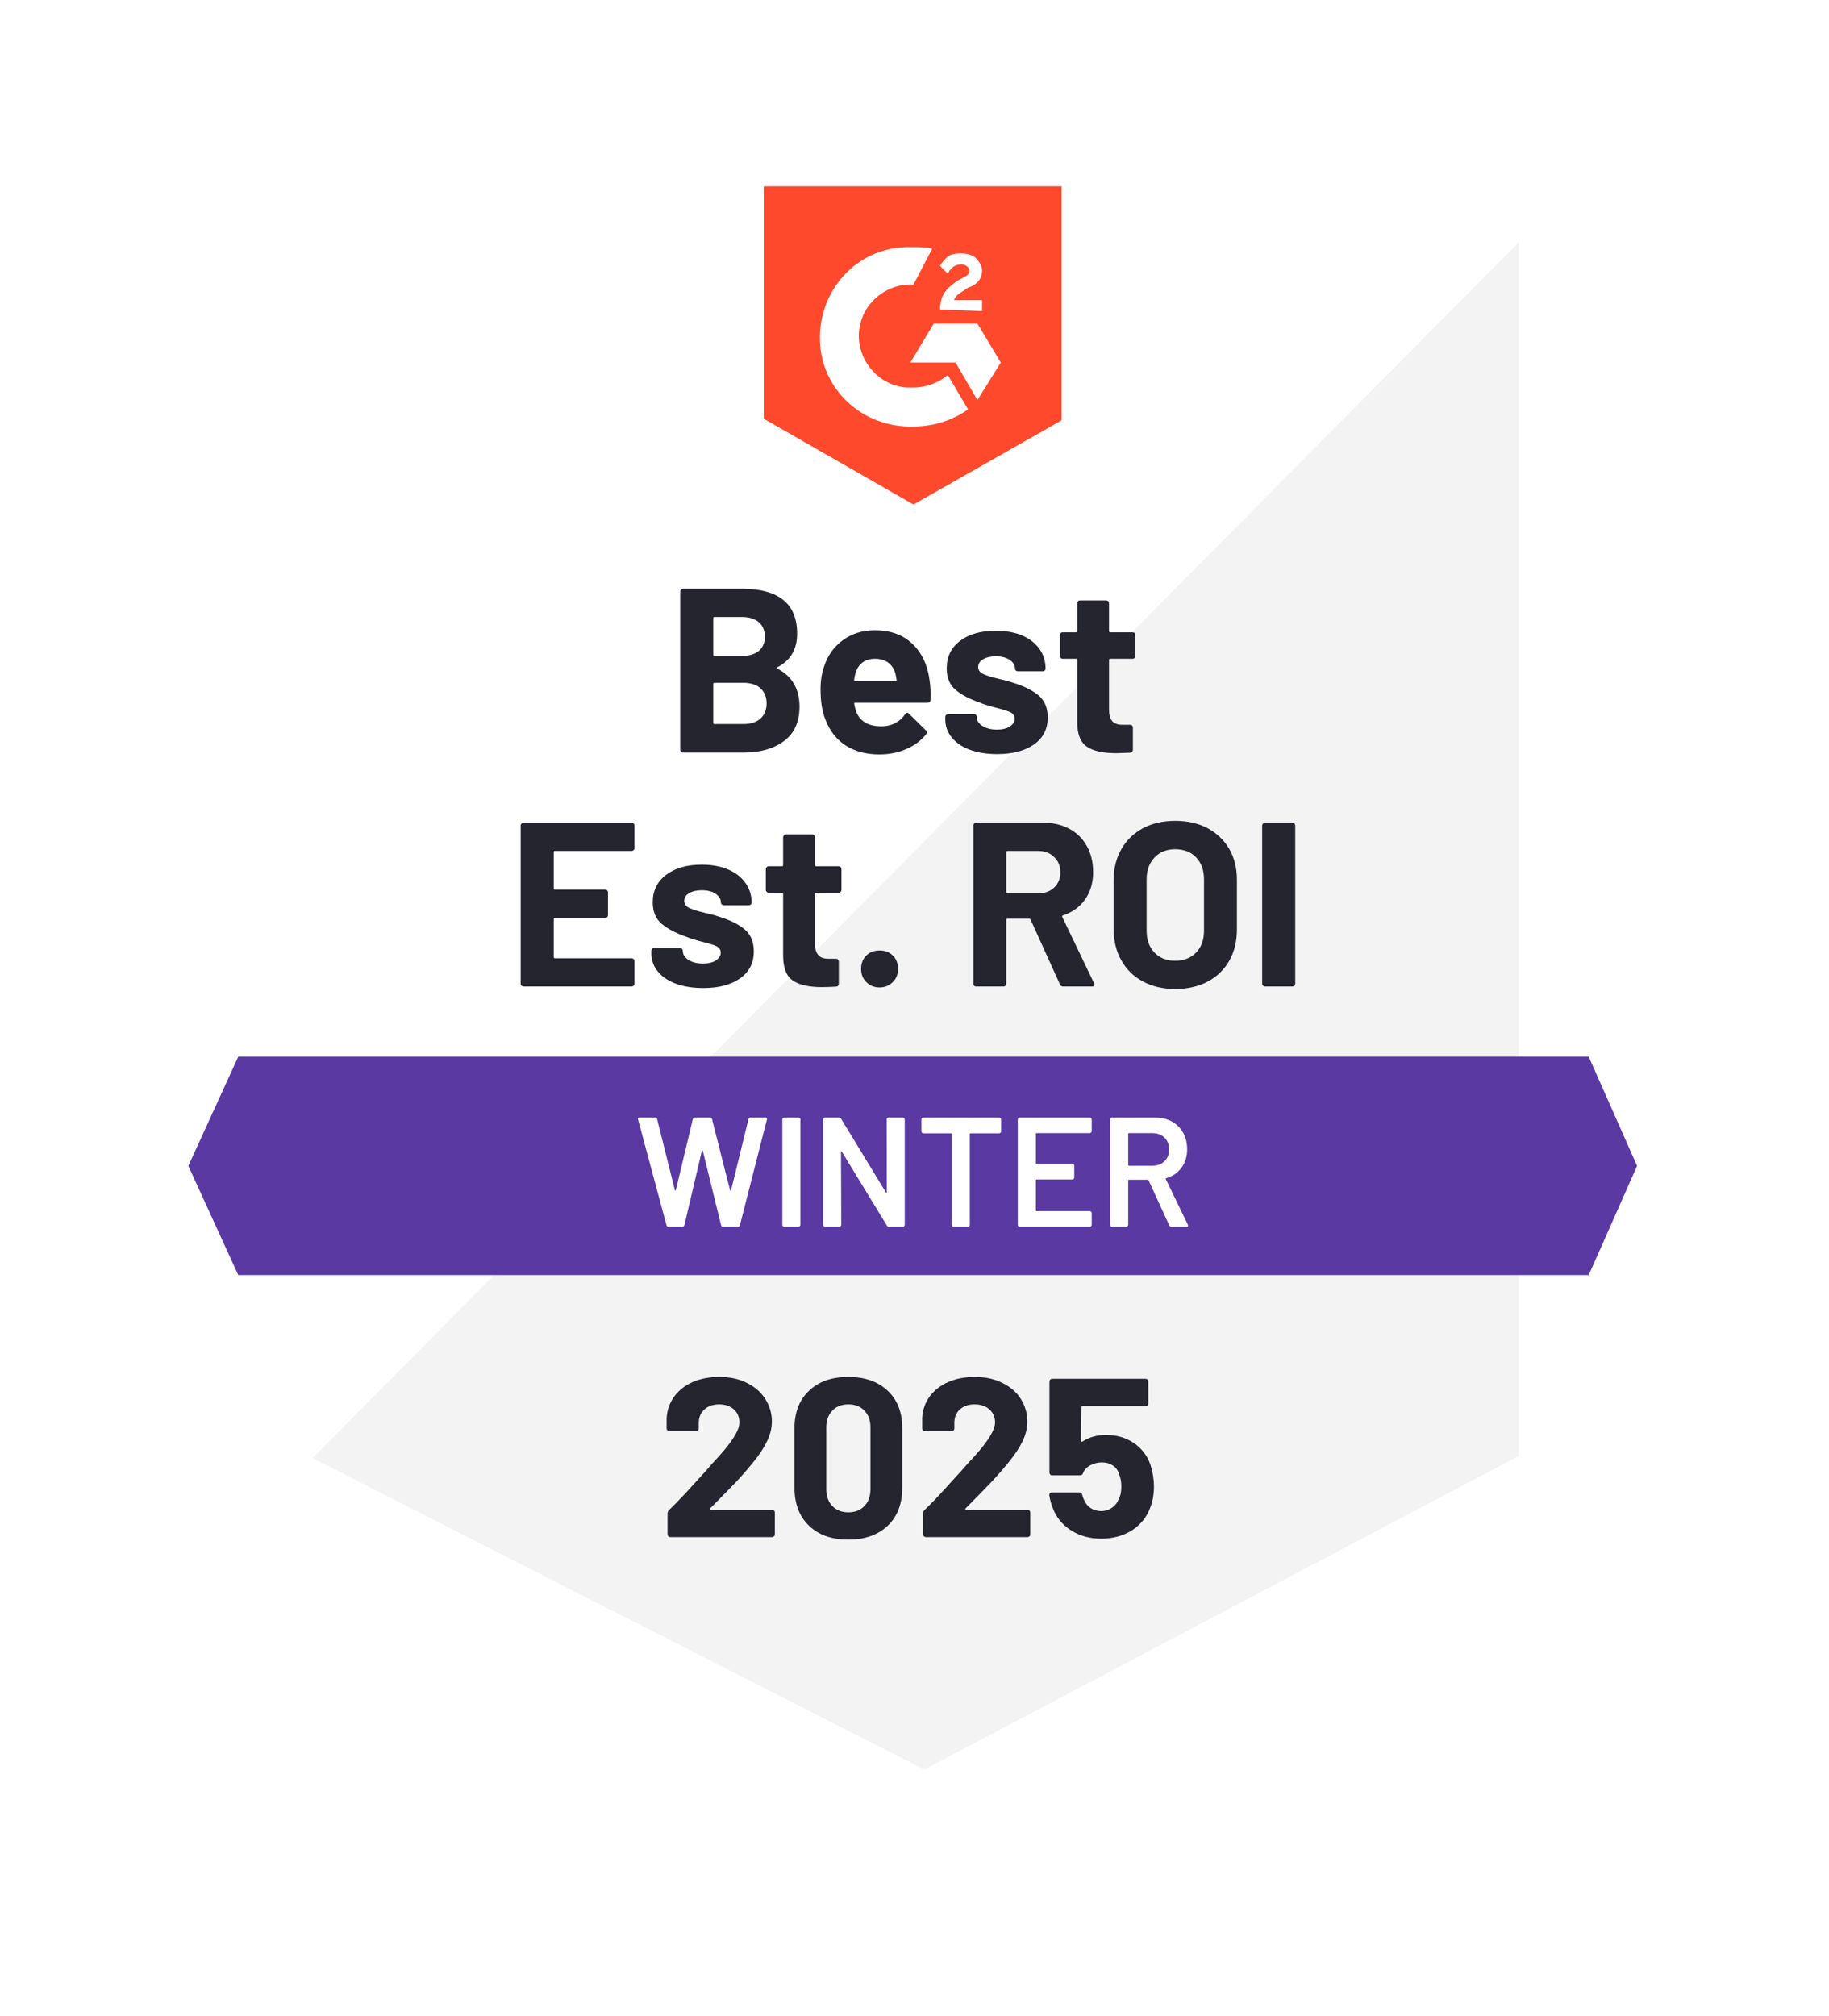 <svg width="108" height="119" viewBox="0 0 108 119" fill="none" xmlns="http://www.w3.org/2000/svg">
<g filter="url(#filter0_d_1501_4539)">
<path d="M18.211 85.773L54.584 104.282L89.576 85.773V13.395H18.211V85.773Z" fill="white"/>
<path d="M90.313 13.67L17.474 87.061L55.229 105.755L90.313 87.798V13.67Z" fill="#F2F3F2"/>
<path d="M15.817 37.52V87.338L17.106 87.982L53.479 106.491L54.584 107.044L55.689 106.491L90.773 87.982L92.063 87.338V11H15.817V37.52ZM18.211 85.957V13.394H89.668V85.957L54.584 104.465L18.211 85.957Z" fill="white"/>
<path d="M53.94 14.591C54.308 14.591 54.676 14.591 55.045 14.683L53.94 16.801C52.282 16.709 50.809 17.998 50.717 19.656C50.625 21.313 51.914 22.787 53.571 22.879H53.94C54.676 22.879 55.413 22.603 55.965 22.142L57.163 24.168C56.242 24.813 55.137 25.181 53.94 25.181C50.993 25.273 48.507 23.063 48.415 20.116C48.323 17.17 50.533 14.683 53.479 14.591H53.94ZM57.715 19.103L59.096 21.405L57.715 23.616L56.426 21.405H53.755L55.137 19.103H57.715ZM55.505 18.275C55.505 17.906 55.597 17.538 55.781 17.262C55.965 16.985 56.334 16.709 56.61 16.525L56.794 16.433C57.163 16.249 57.255 16.157 57.255 15.973C57.255 15.788 56.978 15.604 56.794 15.604C56.426 15.604 56.15 15.788 55.965 16.157L55.505 15.696C55.597 15.512 55.781 15.328 55.965 15.144C56.242 14.96 56.518 14.96 56.794 14.96C57.071 14.96 57.439 15.052 57.623 15.236C57.807 15.42 57.991 15.696 57.991 15.973C57.991 16.433 57.715 16.801 57.163 16.985L56.886 17.17C56.61 17.354 56.426 17.446 56.334 17.722H57.991V18.367L55.505 18.275ZM53.94 29.785L62.688 24.813V11H45.1V24.721L53.94 29.785Z" fill="#FF492C"/>
<path d="M93.812 62.383H14.067L11.121 68.829L14.067 75.275H93.812L96.667 68.829L93.812 62.383Z" fill="#5A39A2"/>
<path d="M37.466 50.071C37.466 50.12 37.448 50.16 37.411 50.191C37.38 50.222 37.343 50.237 37.3 50.237H32.761C32.718 50.237 32.696 50.262 32.696 50.311V52.447C32.696 52.496 32.718 52.521 32.761 52.521H35.735C35.778 52.521 35.818 52.536 35.855 52.567C35.885 52.604 35.901 52.644 35.901 52.687V54.022C35.901 54.071 35.885 54.111 35.855 54.142C35.818 54.178 35.778 54.197 35.735 54.197H32.761C32.718 54.197 32.696 54.218 32.696 54.261V56.499C32.696 56.548 32.718 56.572 32.761 56.572H37.3C37.343 56.572 37.38 56.588 37.411 56.619C37.448 56.649 37.466 56.686 37.466 56.729V58.074C37.466 58.123 37.448 58.163 37.411 58.193C37.38 58.224 37.343 58.239 37.3 58.239H30.91C30.867 58.239 30.83 58.224 30.799 58.193C30.762 58.163 30.744 58.123 30.744 58.074V48.736C30.744 48.693 30.762 48.653 30.799 48.617C30.83 48.586 30.867 48.57 30.91 48.57H37.3C37.343 48.57 37.38 48.586 37.411 48.617C37.448 48.653 37.466 48.693 37.466 48.736V50.071ZM41.527 58.331C40.907 58.331 40.367 58.245 39.906 58.074C39.446 57.902 39.09 57.659 38.838 57.346C38.586 57.033 38.461 56.677 38.461 56.278V56.14C38.461 56.097 38.476 56.057 38.507 56.02C38.537 55.989 38.574 55.974 38.617 55.974H40.155C40.204 55.974 40.244 55.989 40.275 56.02C40.305 56.057 40.321 56.097 40.321 56.14V56.149C40.321 56.358 40.434 56.533 40.661 56.674C40.882 56.815 41.165 56.886 41.508 56.886C41.822 56.886 42.076 56.824 42.273 56.702C42.463 56.573 42.558 56.419 42.558 56.241C42.558 56.075 42.475 55.949 42.31 55.864C42.144 55.784 41.871 55.698 41.49 55.606C41.06 55.495 40.72 55.388 40.468 55.283C39.885 55.081 39.418 54.832 39.068 54.538C38.718 54.243 38.543 53.819 38.543 53.267C38.543 52.585 38.807 52.045 39.335 51.646C39.863 51.247 40.563 51.047 41.435 51.047C42.024 51.047 42.54 51.14 42.982 51.324C43.43 51.514 43.774 51.781 44.013 52.125C44.259 52.462 44.382 52.849 44.382 53.285C44.382 53.328 44.366 53.365 44.336 53.396C44.299 53.426 44.259 53.442 44.216 53.442H42.733C42.69 53.442 42.654 53.426 42.623 53.396C42.586 53.365 42.568 53.328 42.568 53.285C42.568 53.083 42.466 52.911 42.264 52.77C42.055 52.628 41.779 52.558 41.435 52.558C41.134 52.558 40.885 52.616 40.689 52.733C40.499 52.843 40.404 52.993 40.404 53.184C40.404 53.368 40.499 53.506 40.689 53.598C40.879 53.69 41.192 53.788 41.628 53.893L41.978 53.976C42.107 54.007 42.245 54.046 42.392 54.096C43.049 54.292 43.565 54.541 43.94 54.841C44.32 55.148 44.511 55.59 44.511 56.167C44.511 56.849 44.24 57.38 43.7 57.76C43.16 58.141 42.435 58.331 41.527 58.331ZM49.686 52.539C49.686 52.582 49.67 52.619 49.64 52.65C49.609 52.687 49.569 52.705 49.52 52.705H48.194C48.145 52.705 48.12 52.727 48.12 52.77V55.698C48.12 55.999 48.185 56.226 48.314 56.379C48.436 56.526 48.636 56.6 48.912 56.6H49.363C49.412 56.6 49.452 56.615 49.483 56.646C49.514 56.677 49.529 56.717 49.529 56.766V58.074C49.529 58.178 49.474 58.236 49.363 58.248C48.977 58.267 48.7 58.276 48.535 58.276C47.773 58.276 47.206 58.15 46.831 57.899C46.45 57.647 46.254 57.171 46.242 56.471V52.77C46.242 52.727 46.22 52.705 46.177 52.705H45.385C45.342 52.705 45.306 52.687 45.275 52.65C45.238 52.619 45.219 52.582 45.219 52.539V51.305C45.219 51.262 45.238 51.222 45.275 51.186C45.306 51.155 45.342 51.14 45.385 51.14H46.177C46.22 51.14 46.242 51.115 46.242 51.066V49.427C46.242 49.384 46.26 49.344 46.297 49.307C46.328 49.276 46.364 49.261 46.407 49.261H47.954C48.004 49.261 48.043 49.276 48.074 49.307C48.105 49.344 48.12 49.384 48.12 49.427V51.066C48.12 51.115 48.145 51.14 48.194 51.14H49.52C49.569 51.14 49.609 51.155 49.64 51.186C49.67 51.222 49.686 51.262 49.686 51.305V52.539ZM51.932 58.294C51.619 58.294 51.361 58.19 51.159 57.981C50.95 57.779 50.846 57.518 50.846 57.199C50.846 56.88 50.947 56.619 51.15 56.416C51.352 56.213 51.613 56.112 51.932 56.112C52.258 56.112 52.522 56.213 52.724 56.416C52.927 56.619 53.028 56.88 53.028 57.199C53.028 57.518 52.924 57.779 52.715 57.981C52.507 58.19 52.246 58.294 51.932 58.294ZM62.78 58.239C62.688 58.239 62.623 58.196 62.587 58.11L60.855 54.289C60.843 54.252 60.816 54.234 60.773 54.234H59.493C59.444 54.234 59.419 54.258 59.419 54.307V58.074C59.419 58.123 59.404 58.163 59.373 58.193C59.342 58.224 59.305 58.239 59.262 58.239H57.642C57.593 58.239 57.553 58.224 57.522 58.193C57.491 58.163 57.476 58.123 57.476 58.074V48.736C57.476 48.693 57.491 48.653 57.522 48.617C57.553 48.586 57.593 48.57 57.642 48.57H61.592C62.181 48.57 62.7 48.69 63.148 48.93C63.59 49.169 63.934 49.51 64.18 49.952C64.425 50.394 64.548 50.906 64.548 51.489C64.548 52.116 64.391 52.65 64.078 53.092C63.765 53.54 63.329 53.856 62.771 54.04C62.722 54.059 62.706 54.089 62.725 54.132L64.603 58.046C64.622 58.083 64.631 58.11 64.631 58.129C64.631 58.202 64.582 58.239 64.484 58.239H62.78ZM59.493 50.237C59.444 50.237 59.419 50.262 59.419 50.311V52.677C59.419 52.72 59.444 52.742 59.493 52.742H61.297C61.69 52.742 62.007 52.628 62.246 52.401C62.491 52.168 62.614 51.867 62.614 51.499C62.614 51.13 62.491 50.83 62.246 50.596C62.007 50.357 61.69 50.237 61.297 50.237H59.493ZM69.392 58.387C68.673 58.387 68.041 58.239 67.495 57.945C66.948 57.656 66.525 57.245 66.224 56.711C65.917 56.183 65.763 55.572 65.763 54.878V51.931C65.763 51.25 65.917 50.645 66.224 50.117C66.525 49.596 66.948 49.187 67.495 48.893C68.041 48.604 68.673 48.46 69.392 48.46C70.122 48.46 70.761 48.604 71.307 48.893C71.853 49.187 72.28 49.596 72.587 50.117C72.888 50.645 73.038 51.25 73.038 51.931V54.878C73.038 55.572 72.888 56.186 72.587 56.72C72.28 57.254 71.853 57.665 71.307 57.954C70.761 58.242 70.122 58.387 69.392 58.387ZM69.392 56.72C69.901 56.72 70.312 56.56 70.626 56.241C70.939 55.916 71.095 55.486 71.095 54.952V51.913C71.095 51.379 70.942 50.949 70.635 50.624C70.328 50.298 69.913 50.136 69.392 50.136C68.888 50.136 68.483 50.298 68.176 50.624C67.863 50.949 67.707 51.379 67.707 51.913V54.952C67.707 55.486 67.863 55.916 68.176 56.241C68.483 56.56 68.888 56.72 69.392 56.72ZM74.696 58.239C74.653 58.239 74.616 58.224 74.585 58.193C74.548 58.163 74.53 58.123 74.53 58.074V48.736C74.53 48.693 74.548 48.653 74.585 48.617C74.616 48.586 74.653 48.57 74.696 48.57H76.316C76.359 48.57 76.399 48.586 76.436 48.617C76.467 48.653 76.482 48.693 76.482 48.736V58.074C76.482 58.123 76.467 58.163 76.436 58.193C76.399 58.224 76.359 58.239 76.316 58.239H74.696ZM45.901 39.39C45.846 39.414 45.846 39.442 45.901 39.472C46.773 39.921 47.209 40.67 47.209 41.719C47.209 42.616 46.905 43.291 46.297 43.745C45.689 44.2 44.894 44.427 43.912 44.427H40.33C40.287 44.427 40.25 44.411 40.219 44.381C40.182 44.35 40.164 44.31 40.164 44.261V34.924C40.164 34.881 40.182 34.841 40.219 34.804C40.25 34.773 40.287 34.758 40.33 34.758H43.801C45.981 34.758 47.07 35.642 47.07 37.41C47.07 38.331 46.681 38.991 45.901 39.39ZM42.181 36.425C42.138 36.425 42.116 36.449 42.116 36.498V38.653C42.116 38.702 42.138 38.727 42.181 38.727H43.801C44.231 38.727 44.569 38.625 44.814 38.423C45.048 38.22 45.164 37.944 45.164 37.594C45.164 37.232 45.048 36.946 44.814 36.738C44.569 36.529 44.231 36.425 43.801 36.425H42.181ZM43.912 42.742C44.336 42.742 44.667 42.634 44.906 42.419C45.146 42.204 45.266 41.907 45.266 41.526C45.266 41.151 45.146 40.854 44.906 40.633C44.667 40.418 44.329 40.31 43.894 40.31H42.181C42.138 40.31 42.116 40.335 42.116 40.384V42.668C42.116 42.717 42.138 42.742 42.181 42.742H43.912ZM54.888 40.145C54.944 40.495 54.962 40.885 54.944 41.314C54.938 41.431 54.879 41.489 54.769 41.489H50.496C50.441 41.489 50.422 41.511 50.441 41.554C50.471 41.738 50.524 41.922 50.597 42.106C50.837 42.622 51.325 42.88 52.061 42.88C52.651 42.873 53.114 42.634 53.452 42.161C53.489 42.106 53.532 42.078 53.581 42.078C53.605 42.078 53.636 42.097 53.673 42.134L54.667 43.11C54.717 43.159 54.741 43.202 54.741 43.239C54.741 43.257 54.723 43.294 54.686 43.349C54.379 43.73 53.986 44.022 53.507 44.224C53.034 44.433 52.51 44.537 51.932 44.537C51.141 44.537 50.471 44.359 49.925 44.003C49.379 43.641 48.986 43.138 48.746 42.493C48.55 42.032 48.452 41.431 48.452 40.688C48.452 40.178 48.522 39.73 48.663 39.344C48.872 38.693 49.244 38.174 49.778 37.787C50.306 37.401 50.932 37.207 51.656 37.207C52.577 37.207 53.317 37.474 53.875 38.008C54.434 38.542 54.772 39.255 54.888 40.145ZM51.675 38.892C51.091 38.892 50.708 39.163 50.524 39.703C50.487 39.825 50.456 39.973 50.431 40.145C50.431 40.188 50.453 40.209 50.496 40.209H52.89C52.945 40.209 52.964 40.188 52.945 40.145C52.896 39.881 52.872 39.752 52.872 39.758C52.792 39.482 52.648 39.267 52.439 39.113C52.23 38.966 51.975 38.892 51.675 38.892ZM58.885 44.519C58.265 44.519 57.725 44.433 57.264 44.261C56.804 44.089 56.448 43.846 56.196 43.533C55.944 43.22 55.818 42.864 55.818 42.465V42.327C55.818 42.284 55.834 42.244 55.864 42.207C55.895 42.177 55.935 42.161 55.984 42.161H57.513C57.562 42.161 57.602 42.177 57.633 42.207C57.663 42.244 57.678 42.284 57.678 42.327V42.336C57.678 42.545 57.792 42.72 58.019 42.861C58.246 43.002 58.529 43.073 58.866 43.073C59.179 43.073 59.434 43.012 59.631 42.889C59.821 42.76 59.916 42.606 59.916 42.428C59.916 42.263 59.833 42.137 59.667 42.051C59.502 41.971 59.232 41.885 58.857 41.793C58.421 41.682 58.081 41.575 57.835 41.471C57.246 41.268 56.776 41.02 56.426 40.725C56.076 40.43 55.901 40.007 55.901 39.454C55.901 38.773 56.165 38.233 56.693 37.833C57.221 37.434 57.924 37.235 58.802 37.235C59.391 37.235 59.907 37.327 60.349 37.511C60.791 37.701 61.135 37.968 61.38 38.312C61.62 38.65 61.739 39.037 61.739 39.472C61.739 39.516 61.724 39.552 61.693 39.583C61.663 39.614 61.623 39.629 61.574 39.629H60.1C60.051 39.629 60.011 39.614 59.981 39.583C59.95 39.552 59.935 39.516 59.935 39.472C59.935 39.27 59.83 39.098 59.621 38.957C59.413 38.816 59.14 38.745 58.802 38.745C58.495 38.745 58.246 38.803 58.056 38.92C57.86 39.031 57.761 39.181 57.761 39.371C57.761 39.555 57.856 39.694 58.047 39.786C58.237 39.878 58.553 39.976 58.995 40.08C59.093 40.105 59.207 40.133 59.336 40.163C59.465 40.194 59.603 40.234 59.75 40.283C60.407 40.479 60.923 40.728 61.297 41.029C61.678 41.336 61.868 41.778 61.868 42.355C61.868 43.036 61.598 43.567 61.058 43.948C60.518 44.328 59.793 44.519 58.885 44.519ZM67.043 38.727C67.043 38.77 67.028 38.806 66.997 38.837C66.967 38.874 66.927 38.892 66.878 38.892H65.552C65.509 38.892 65.487 38.914 65.487 38.957V41.885C65.487 42.186 65.549 42.413 65.671 42.566C65.794 42.714 65.997 42.788 66.279 42.788H66.73C66.773 42.788 66.813 42.803 66.85 42.834C66.881 42.864 66.896 42.904 66.896 42.953V44.261C66.896 44.365 66.841 44.424 66.73 44.436C66.344 44.454 66.067 44.464 65.902 44.464C65.134 44.464 64.563 44.338 64.189 44.086C63.808 43.834 63.615 43.358 63.609 42.659V38.957C63.609 38.914 63.584 38.892 63.535 38.892H62.752C62.703 38.892 62.663 38.874 62.633 38.837C62.602 38.806 62.587 38.77 62.587 38.727V37.493C62.587 37.45 62.602 37.41 62.633 37.373C62.663 37.342 62.703 37.327 62.752 37.327H63.535C63.584 37.327 63.609 37.302 63.609 37.253V35.614C63.609 35.571 63.624 35.531 63.655 35.495C63.685 35.464 63.725 35.448 63.775 35.448H65.322C65.365 35.448 65.404 35.464 65.441 35.495C65.472 35.531 65.487 35.571 65.487 35.614V37.253C65.487 37.302 65.509 37.327 65.552 37.327H66.878C66.927 37.327 66.967 37.342 66.997 37.373C67.028 37.41 67.043 37.45 67.043 37.493V38.727Z" fill="#252530"/>
<path d="M39.483 72.42C39.415 72.42 39.372 72.389 39.354 72.328L37.678 66.094L37.669 66.057C37.669 66.002 37.702 65.974 37.77 65.974H38.672C38.74 65.974 38.783 66.005 38.801 66.066L39.851 70.265C39.857 70.284 39.866 70.293 39.879 70.293C39.891 70.293 39.9 70.284 39.906 70.265L40.91 66.066C40.928 66.005 40.968 65.974 41.029 65.974H41.913C41.981 65.974 42.024 66.005 42.042 66.066L43.111 70.274C43.117 70.293 43.126 70.302 43.138 70.302C43.151 70.302 43.16 70.293 43.166 70.274L44.197 66.066C44.216 66.005 44.259 65.974 44.326 65.974H45.182C45.269 65.974 45.302 66.014 45.284 66.094L43.691 72.328C43.672 72.389 43.629 72.42 43.562 72.42H42.706C42.638 72.42 42.595 72.389 42.577 72.328L41.499 67.936C41.493 67.917 41.484 67.905 41.471 67.899C41.459 67.899 41.45 67.911 41.444 67.936L40.413 72.328C40.394 72.389 40.354 72.42 40.293 72.42H39.483ZM46.306 72.42C46.275 72.42 46.248 72.408 46.223 72.383C46.205 72.365 46.196 72.34 46.196 72.309V66.085C46.196 66.054 46.205 66.029 46.223 66.011C46.248 65.986 46.275 65.974 46.306 65.974H47.153C47.184 65.974 47.208 65.986 47.227 66.011C47.251 66.029 47.264 66.054 47.264 66.085V72.309C47.264 72.34 47.251 72.365 47.227 72.383C47.208 72.408 47.184 72.42 47.153 72.42H46.306ZM52.356 66.085C52.356 66.054 52.365 66.029 52.383 66.011C52.408 65.986 52.436 65.974 52.466 65.974H53.314C53.344 65.974 53.369 65.986 53.387 66.011C53.412 66.029 53.424 66.054 53.424 66.085V72.309C53.424 72.34 53.412 72.365 53.387 72.383C53.369 72.408 53.344 72.42 53.314 72.42H52.494C52.433 72.42 52.39 72.395 52.365 72.346L49.713 68C49.701 67.982 49.688 67.972 49.676 67.972C49.664 67.978 49.658 67.994 49.658 68.018L49.676 72.309C49.676 72.34 49.664 72.365 49.639 72.383C49.621 72.408 49.596 72.42 49.566 72.42H48.719C48.688 72.42 48.66 72.408 48.636 72.383C48.617 72.365 48.608 72.34 48.608 72.309V66.085C48.608 66.054 48.617 66.029 48.636 66.011C48.66 65.986 48.688 65.974 48.719 65.974H49.538C49.599 65.974 49.642 65.999 49.667 66.048L52.31 70.394C52.322 70.413 52.334 70.419 52.347 70.413C52.359 70.413 52.365 70.4 52.365 70.376L52.356 66.085ZM59.004 65.974C59.035 65.974 59.06 65.986 59.078 66.011C59.103 66.029 59.115 66.054 59.115 66.085V66.794C59.115 66.824 59.103 66.849 59.078 66.867C59.06 66.892 59.035 66.904 59.004 66.904H57.31C57.279 66.904 57.264 66.919 57.264 66.95V72.309C57.264 72.34 57.255 72.365 57.236 72.383C57.212 72.408 57.184 72.42 57.154 72.42H56.306C56.276 72.42 56.251 72.408 56.233 72.383C56.208 72.365 56.196 72.34 56.196 72.309V66.95C56.196 66.919 56.18 66.904 56.15 66.904H54.52C54.489 66.904 54.462 66.892 54.437 66.867C54.419 66.849 54.409 66.824 54.409 66.794V66.085C54.409 66.054 54.419 66.029 54.437 66.011C54.462 65.986 54.489 65.974 54.52 65.974H59.004ZM64.465 66.784C64.465 66.815 64.453 66.84 64.428 66.858C64.41 66.883 64.385 66.895 64.354 66.895H61.214C61.184 66.895 61.168 66.91 61.168 66.941V68.663C61.168 68.694 61.184 68.709 61.214 68.709H63.323C63.354 68.709 63.381 68.718 63.406 68.737C63.424 68.761 63.434 68.789 63.434 68.82V69.519C63.434 69.55 63.424 69.578 63.406 69.602C63.381 69.621 63.354 69.63 63.323 69.63H61.214C61.184 69.63 61.168 69.645 61.168 69.676V71.453C61.168 71.484 61.184 71.499 61.214 71.499H64.354C64.385 71.499 64.41 71.511 64.428 71.536C64.453 71.554 64.465 71.579 64.465 71.61V72.309C64.465 72.34 64.453 72.365 64.428 72.383C64.41 72.408 64.385 72.42 64.354 72.42H60.211C60.18 72.42 60.152 72.408 60.128 72.383C60.109 72.365 60.1 72.34 60.1 72.309V66.085C60.1 66.054 60.109 66.029 60.128 66.011C60.152 65.986 60.18 65.974 60.211 65.974H64.354C64.385 65.974 64.41 65.986 64.428 66.011C64.453 66.029 64.465 66.054 64.465 66.085V66.784ZM69.171 72.42C69.109 72.42 69.066 72.392 69.041 72.337L67.826 69.685C67.814 69.661 67.795 69.648 67.771 69.648H66.666C66.635 69.648 66.62 69.664 66.62 69.694V72.309C66.62 72.34 66.607 72.365 66.583 72.383C66.564 72.408 66.54 72.42 66.509 72.42H65.662C65.631 72.42 65.604 72.408 65.579 72.383C65.561 72.365 65.552 72.34 65.552 72.309V66.085C65.552 66.054 65.561 66.029 65.579 66.011C65.604 65.986 65.631 65.974 65.662 65.974H68.194C68.569 65.974 68.9 66.051 69.189 66.204C69.477 66.364 69.701 66.585 69.861 66.867C70.021 67.156 70.1 67.484 70.1 67.853C70.1 68.276 69.99 68.635 69.769 68.93C69.554 69.231 69.253 69.44 68.867 69.556C68.854 69.556 68.845 69.562 68.839 69.575C68.833 69.587 68.833 69.599 68.839 69.611L70.137 72.291C70.15 72.316 70.156 72.334 70.156 72.346C70.156 72.395 70.122 72.42 70.055 72.42H69.171ZM66.666 66.895C66.635 66.895 66.62 66.91 66.62 66.941V68.773C66.62 68.804 66.635 68.82 66.666 68.82H68.047C68.342 68.82 68.581 68.731 68.765 68.552C68.943 68.381 69.032 68.15 69.032 67.862C69.032 67.573 68.943 67.34 68.765 67.162C68.581 66.984 68.342 66.895 68.047 66.895H66.666Z" fill="white"/>
<path d="M41.932 89.05C41.913 89.069 41.907 89.087 41.913 89.106C41.926 89.124 41.944 89.133 41.969 89.133H45.588C45.631 89.133 45.667 89.148 45.698 89.179C45.735 89.21 45.753 89.247 45.753 89.29V90.588C45.753 90.631 45.735 90.668 45.698 90.699C45.667 90.729 45.631 90.745 45.588 90.745H39.584C39.535 90.745 39.495 90.729 39.464 90.699C39.433 90.668 39.418 90.631 39.418 90.588V89.354C39.418 89.274 39.446 89.207 39.501 89.152C39.937 88.728 40.382 88.264 40.836 87.761C41.29 87.258 41.576 86.945 41.693 86.822C41.938 86.527 42.19 86.245 42.448 85.975C43.258 85.078 43.663 84.412 43.663 83.977C43.663 83.663 43.553 83.406 43.332 83.203C43.111 83.007 42.822 82.908 42.466 82.908C42.11 82.908 41.821 83.007 41.6 83.203C41.373 83.406 41.26 83.673 41.26 84.004V84.336C41.26 84.379 41.244 84.415 41.214 84.446C41.183 84.477 41.146 84.492 41.103 84.492H39.529C39.486 84.492 39.449 84.477 39.418 84.446C39.381 84.415 39.363 84.379 39.363 84.336V83.709C39.394 83.231 39.547 82.804 39.823 82.429C40.099 82.061 40.465 81.779 40.919 81.582C41.379 81.386 41.895 81.288 42.466 81.288C43.098 81.288 43.648 81.407 44.114 81.647C44.581 81.88 44.94 82.196 45.192 82.595C45.45 83 45.578 83.445 45.578 83.93C45.578 84.305 45.483 84.689 45.293 85.082C45.109 85.474 44.83 85.898 44.455 86.352C44.179 86.696 43.881 87.04 43.562 87.384C43.243 87.721 42.767 88.209 42.135 88.848L41.932 89.05ZM50.091 90.892C49.108 90.892 48.335 90.619 47.77 90.072C47.199 89.526 46.914 88.78 46.914 87.835V84.308C46.914 83.381 47.199 82.647 47.77 82.107C48.335 81.561 49.108 81.288 50.091 81.288C51.067 81.288 51.843 81.561 52.42 82.107C52.991 82.647 53.277 83.381 53.277 84.308V87.835C53.277 88.78 52.991 89.526 52.42 90.072C51.843 90.619 51.067 90.892 50.091 90.892ZM50.091 89.281C50.49 89.281 50.806 89.158 51.039 88.912C51.279 88.667 51.398 88.338 51.398 87.927V84.253C51.398 83.847 51.279 83.522 51.039 83.277C50.806 83.031 50.49 82.908 50.091 82.908C49.698 82.908 49.385 83.031 49.151 83.277C48.912 83.522 48.792 83.847 48.792 84.253V87.927C48.792 88.338 48.912 88.667 49.151 88.912C49.385 89.158 49.698 89.281 50.091 89.281ZM57.015 89.05C56.997 89.069 56.994 89.087 57.006 89.106C57.012 89.124 57.031 89.133 57.061 89.133H60.68C60.723 89.133 60.76 89.148 60.791 89.179C60.822 89.21 60.837 89.247 60.837 89.29V90.588C60.837 90.631 60.822 90.668 60.791 90.699C60.76 90.729 60.723 90.745 60.68 90.745H54.667C54.624 90.745 54.587 90.729 54.557 90.699C54.526 90.668 54.511 90.631 54.511 90.588V89.354C54.511 89.274 54.535 89.207 54.584 89.152C55.026 88.728 55.471 88.264 55.919 87.761C56.374 87.258 56.659 86.945 56.776 86.822C57.028 86.527 57.282 86.245 57.54 85.975C58.351 85.078 58.756 84.412 58.756 83.977C58.756 83.663 58.645 83.406 58.424 83.203C58.197 83.007 57.906 82.908 57.549 82.908C57.193 82.908 56.905 83.007 56.684 83.203C56.463 83.406 56.352 83.673 56.352 84.004V84.336C56.352 84.379 56.337 84.415 56.306 84.446C56.276 84.477 56.236 84.492 56.187 84.492H54.612C54.569 84.492 54.532 84.477 54.501 84.446C54.471 84.415 54.455 84.379 54.455 84.336V83.709C54.48 83.231 54.63 82.804 54.907 82.429C55.183 82.061 55.551 81.779 56.012 81.582C56.472 81.386 56.985 81.288 57.549 81.288C58.182 81.288 58.731 81.407 59.198 81.647C59.67 81.88 60.033 82.196 60.284 82.595C60.536 83 60.662 83.445 60.662 83.93C60.662 84.305 60.57 84.689 60.386 85.082C60.195 85.474 59.913 85.898 59.538 86.352C59.262 86.696 58.964 87.04 58.645 87.384C58.326 87.721 57.85 88.209 57.218 88.848L57.015 89.05ZM67.936 86.481C68.072 86.917 68.139 87.341 68.139 87.752C68.139 88.206 68.069 88.618 67.927 88.986C67.725 89.551 67.366 90.002 66.85 90.34C66.328 90.671 65.72 90.837 65.027 90.837C64.351 90.837 63.759 90.674 63.249 90.349C62.734 90.023 62.372 89.581 62.163 89.023C62.071 88.789 62.003 88.544 61.96 88.286V88.258C61.96 88.16 62.012 88.111 62.117 88.111H63.737C63.823 88.111 63.882 88.16 63.912 88.258C63.919 88.314 63.931 88.36 63.949 88.397C63.968 88.433 63.98 88.464 63.986 88.489C64.078 88.722 64.213 88.9 64.391 89.023C64.569 89.145 64.778 89.207 65.017 89.207C65.269 89.207 65.487 89.139 65.671 89.004C65.855 88.875 65.993 88.691 66.086 88.452C66.172 88.274 66.215 88.04 66.215 87.752C66.215 87.494 66.175 87.264 66.095 87.061C66.033 86.828 65.911 86.65 65.727 86.527C65.536 86.398 65.318 86.334 65.073 86.334C64.821 86.334 64.588 86.392 64.373 86.509C64.164 86.625 64.023 86.779 63.949 86.969C63.925 87.055 63.866 87.098 63.774 87.098H62.135C62.086 87.098 62.046 87.083 62.016 87.052C61.985 87.021 61.969 86.984 61.969 86.942V81.555C61.969 81.512 61.985 81.475 62.016 81.444C62.046 81.413 62.086 81.398 62.135 81.398H67.651C67.694 81.398 67.731 81.413 67.762 81.444C67.792 81.475 67.808 81.512 67.808 81.555V82.853C67.808 82.896 67.792 82.933 67.762 82.963C67.731 82.994 67.694 83.01 67.651 83.01H63.922C63.879 83.01 63.857 83.034 63.857 83.083L63.839 85.054C63.839 85.115 63.866 85.131 63.922 85.1C64.321 84.842 64.784 84.713 65.312 84.713C65.932 84.713 66.475 84.87 66.942 85.183C67.415 85.502 67.746 85.935 67.936 86.481Z" fill="#252530"/>
</g>
<defs>
<filter id="filter0_d_1501_4539" x="0.121" y="0" width="107.546" height="118.044" filterUnits="userSpaceOnUse" color-interpolation-filters="sRGB">
<feFlood flood-opacity="0" result="BackgroundImageFix"/>
<feColorMatrix in="SourceAlpha" type="matrix" values="0 0 0 0 0 0 0 0 0 0 0 0 0 0 0 0 0 0 127 0" result="hardAlpha"/>
<feOffset/>
<feGaussianBlur stdDeviation="5.5"/>
<feComposite in2="hardAlpha" operator="out"/>
<feColorMatrix type="matrix" values="0 0 0 0 0 0 0 0 0 0 0 0 0 0 0 0 0 0 0.22 0"/>
<feBlend mode="normal" in2="BackgroundImageFix" result="effect1_dropShadow_1501_4539"/>
<feBlend mode="normal" in="SourceGraphic" in2="effect1_dropShadow_1501_4539" result="shape"/>
</filter>
</defs>
</svg>
